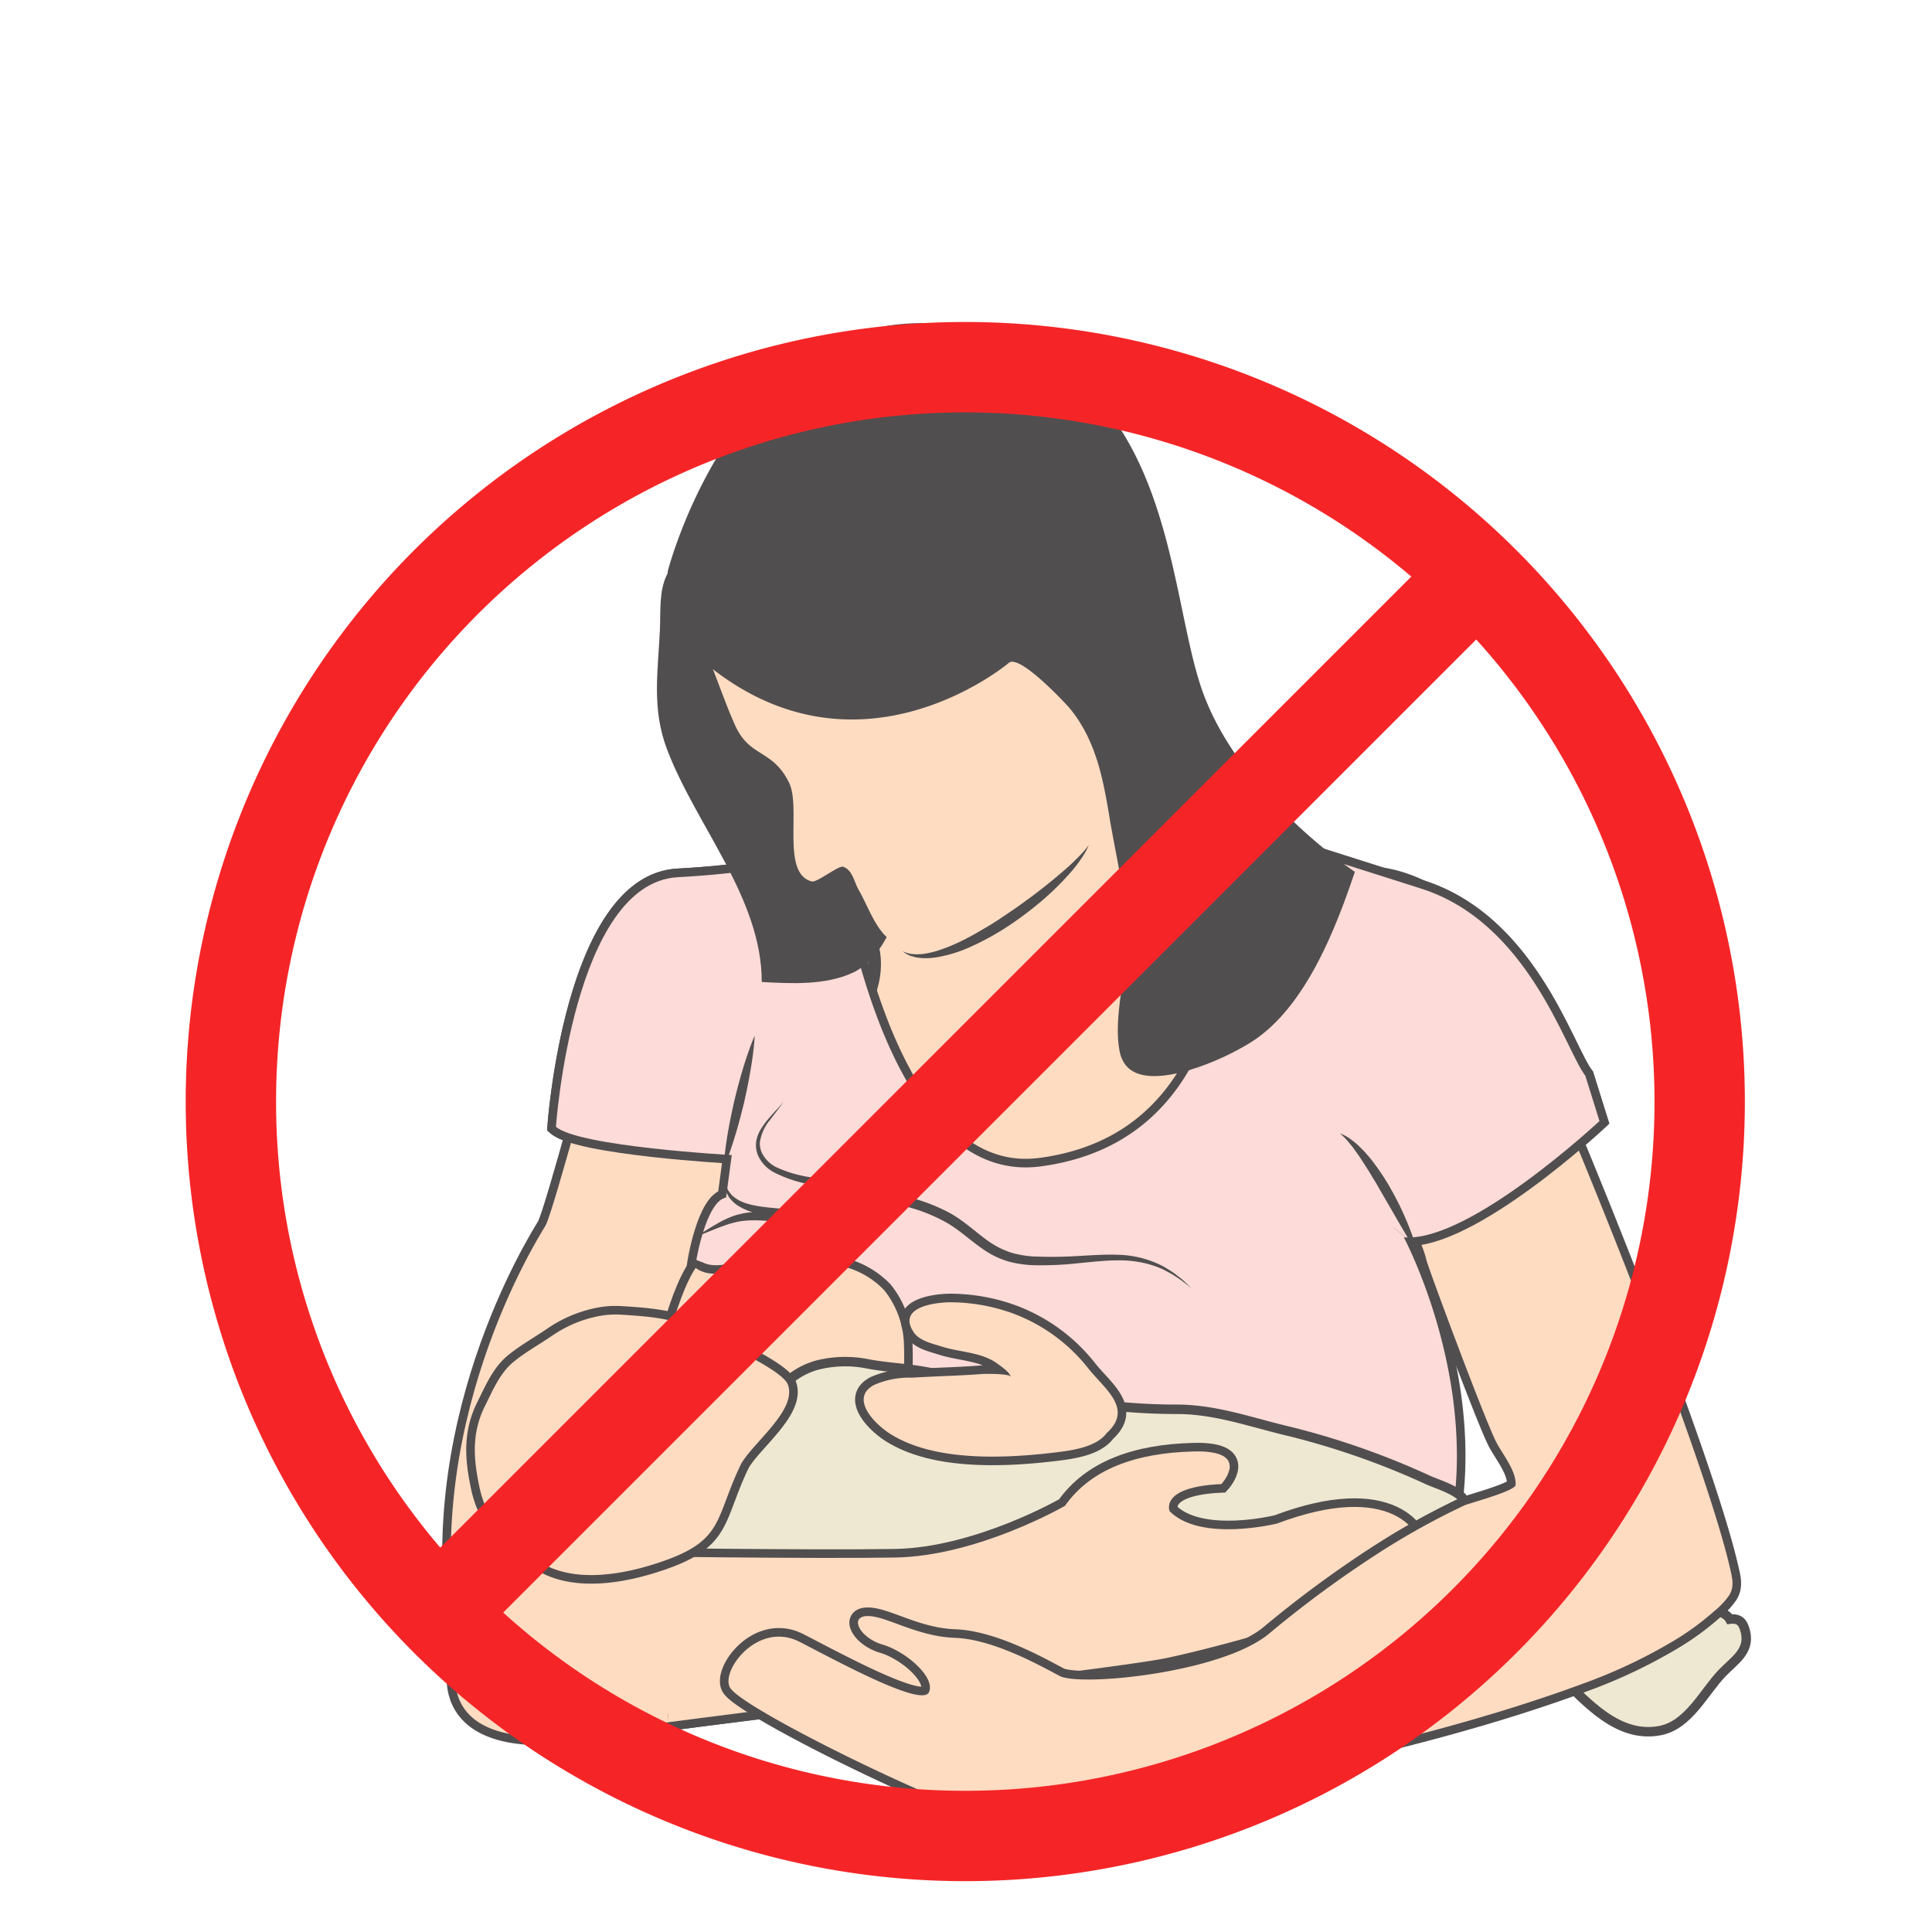 <?xml version="1.0" encoding="UTF-8"?> <svg xmlns="http://www.w3.org/2000/svg" xmlns:xlink="http://www.w3.org/1999/xlink" width="100%" viewBox="0 0 228 228"><defs><clipPath id="clip-path"><path id="Path_83" data-name="Path 83" d="M466.011,90.94h-57.94v79.768c0,.113,27.044-.317,29.116.351a23.217,23.217,0,0,1-.135-5.194c0-2.7-.5-5.528.386-8.151.6-1.778-.228-3.7.116-5.567a16.814,16.814,0,0,1,2.367-5.947c.27-.432.169-1.326.485-1.76,0,0,1.946,1.156,3.459.243s4.841-5.522,6.483-6.151a23.732,23.732,0,0,1,7.532-1.3c2.518-.169,5-.47,7.507-.609.495-1.531.254-3.733.33-5.344.074-1.572.038-3.109.189-4.675C466.12,124.366,465.971,90.94,466.011,90.94Z" transform="translate(-408.071 -90.94)" fill="none"></path></clipPath><clipPath id="clip-path-2"><path id="Path_92" data-name="Path 92" d="M534.089,200.828l-92.947,11.154-1.585-25.475,90.192-23.154Z" transform="translate(-439.557 -163.353)" fill="none"></path></clipPath><clipPath id="clip-path-3"><path id="Path_97" data-name="Path 97" d="M505.244,115.533l41.249,33.7,25.359-19.1s-26.8-50.237-27.285-50.4-39.8-7.383-39.8-7.383Z" transform="translate(-504.763 -72.359)" fill="none"></path></clipPath></defs><g id="Group_65" data-name="Group 65" transform="translate(-677 -892)"><rect id="Rectangle_623" data-name="Rectangle 623" width="228" height="228" transform="translate(677 892)" fill="none"></rect><g id="Group_63" data-name="Group 63" transform="translate(21.915 -556.17)"><g id="Group_55" data-name="Group 55" transform="translate(704.686 1486.313)"><g id="Group_25" data-name="Group 25" transform="translate(19.945 103.244)"><rect id="Rectangle_611" data-name="Rectangle 611" width="43.931" height="27.418" fill="none" stroke="#514e4f" stroke-miterlimit="10" stroke-width="2.027"></rect><rect id="Rectangle_612" data-name="Rectangle 612" width="43.931" height="27.418" fill="#fedcc2"></rect></g><g id="Group_26" data-name="Group 26" transform="translate(32.797 23.724)"><path id="Path_75" data-name="Path 75" d="M444.934,69.224c1.685,3.234,2.793,7.051,4.343,10.508,1.73,3.861,4.4,2.788,6.369,6.772,1.467,2.968-.956,10.771,2.7,11.675.612.151,3.153-1.908,3.678-1.737,1.655.544,4.118,6.028,4.369,7.68.691,4.548-2.078,8.592-4.81,11.935-1.95,2.386-6.59,6.864-6.092,10.2a9.662,9.662,0,0,0,5.409,6.635c4.89,1.778,10,3.2,13.327,7.472a46.489,46.489,0,0,0,8.1,7.834c2.206,1.729,4.9,4.161,7.514,5.171,4.266,1.65,9.7,1.752,14.137,1.1,7.279-1.076,13.12-10.613,16.644-16.775,3.912-6.839,5.493-14.037,3.61-21.781-.933-3.834-3.873-11.185-7.784-13.226-2.5-1.305-5.3-.113-8.135.024-4.428.213-8.62.792-11.155-3.269-3.315-5.308-2.488-10.977-4.306-16.6a82.386,82.386,0,0,0-5.121-12.511c-4.114-7.951-10.591-16.222-20.294-16.674a19.119,19.119,0,0,0-10.244,2.62c-3.407,1.932-5.661,5.258-8.2,8.031-1.96,2.14-3.287,2.512-3.4,4.668q.051.567.158,1.158" transform="translate(-444.934 -53.635)" fill="none" stroke="#514e4f" stroke-miterlimit="10" stroke-width="2.894"></path><path id="Path_76" data-name="Path 76" d="M444.934,69.224c1.685,3.234,2.793,7.051,4.343,10.508,1.73,3.861,4.4,2.788,6.369,6.772,1.467,2.968-.956,10.771,2.7,11.675.612.151,3.153-1.908,3.678-1.737,1.655.544,4.118,6.028,4.369,7.68.691,4.548-2.078,8.592-4.81,11.935-1.95,2.386-6.59,6.864-6.092,10.2a9.662,9.662,0,0,0,5.409,6.635c4.89,1.778,10,3.2,13.327,7.472a46.489,46.489,0,0,0,8.1,7.834c2.206,1.729,4.9,4.161,7.514,5.171,4.266,1.65,9.7,1.752,14.137,1.1,7.279-1.076,13.12-10.613,16.644-16.775,3.912-6.839,5.493-14.037,3.61-21.781-.933-3.834-3.873-11.185-7.784-13.226-2.5-1.305-5.3-.113-8.135.024-4.428.213-8.62.792-11.155-3.269-3.315-5.308-2.488-10.977-4.306-16.6a82.386,82.386,0,0,0-5.121-12.511c-4.114-7.951-10.591-16.222-20.294-16.674a19.119,19.119,0,0,0-10.244,2.62c-3.407,1.932-5.661,5.258-8.2,8.031-1.96,2.14-3.287,2.512-3.4,4.668q.051.567.158,1.158" transform="translate(-444.934 -53.635)" fill="#fedcc2"></path></g><g id="Group_27" data-name="Group 27" transform="translate(16.004 59.379)"><path id="Path_77" data-name="Path 77" d="M505.135,93.709c6.8,2.182,15.969,5.115,22.994,7.333,12.717,4.015,17.067,19.075,19.41,22.087l1.674,5.354s-15.394,14.39-23.091,13.721c0,0,7.7,14.39,6.024,30.454q-.432,5.356-.864,10.71c-.489,6.064.269,13.631-6.94,15.817-3.1.94-6.408.756-9.452,1.643-3.735,1.089-7.1,2.418-11.083,2.884-5.985.7-13.267,3.376-19.2,1.209-3.726-1.359-10.565-8.272-12.062-11.94a83.9,83.9,0,0,1-2.808-8.4c-.663-2.3-1.246-4.68-1.8-7.028-.383-1.626-1.244-2.557-1.473-4.159-.482-3.354.461-6.7,1.044-9.978a37.954,37.954,0,0,0,.641-8.389,11.749,11.749,0,0,0-2.6-7.272,11.234,11.234,0,0,0-6.31-3.3,27.9,27.9,0,0,0-6.7-.364,42.2,42.2,0,0,0-6.295,1.271c-2.013.417-4.178-.026-3.578-2.449.333-1.343,1.878-5.166,3.481-5.4l.67-5.02s-18.072-1-20.749-3.346c0,0,2.008-28.781,14.39-29.45s18.711-2.925,18.711-2.925,4.816,39.651,24.125,37.061C510.727,130.157,505.135,93.709,505.135,93.709Z" transform="translate(-426.059 -93.709)" fill="none" stroke="#514e4f" stroke-miterlimit="10" stroke-width="2.027"></path><path id="Path_78" data-name="Path 78" d="M505.135,93.709c6.8,2.182,15.969,5.115,22.994,7.333,12.717,4.015,17.067,19.075,19.41,22.087l1.674,5.354s-15.394,14.39-23.091,13.721c0,0,7.7,14.39,6.024,30.454q-.432,5.356-.864,10.71c-.489,6.064.269,13.631-6.94,15.817-3.1.94-6.408.756-9.452,1.643-3.735,1.089-7.1,2.418-11.083,2.884-5.985.7-13.267,3.376-19.2,1.209-3.726-1.359-10.565-8.272-12.062-11.94a83.9,83.9,0,0,1-2.808-8.4c-.663-2.3-1.246-4.68-1.8-7.028-.383-1.626-1.244-2.557-1.473-4.159-.482-3.354.461-6.7,1.044-9.978a37.954,37.954,0,0,0,.641-8.389,11.749,11.749,0,0,0-2.6-7.272,11.234,11.234,0,0,0-6.31-3.3,27.9,27.9,0,0,0-6.7-.364,42.2,42.2,0,0,0-6.295,1.271c-2.013.417-4.178-.026-3.578-2.449.333-1.343,1.878-5.166,3.481-5.4l.67-5.02s-18.072-1-20.749-3.346c0,0,2.008-28.781,14.39-29.45s18.711-2.925,18.711-2.925,4.816,39.651,24.125,37.061C510.727,130.157,505.135,93.709,505.135,93.709Z" transform="translate(-426.059 -93.709)" fill="#fcdbd8"></path></g><g id="Group_28" data-name="Group 28" transform="translate(3.595 66.776)"><path id="Path_79" data-name="Path 79" d="M454.74,102.273s-18.938-2.247-21.827,6.741-8.668,31.137-9.63,32.742-15.087,23.915-10.112,50.237c0,0-4.975,12.519,15.248,9.629s61.792-7.543,68.051-8.827,29.853-7.544,30.335-11.4-4.013-9.469-17.173-4.494c0,0-8.988,2.247-12.679-1.444,0,0-1.285-2.889,6.1-3.21,0,0,3.691-4.013-3.21-3.852s-12.2,2.087-15.248,6.42c0,0-10.272,5.939-20.062,6.1s-32.261-.16-32.261-.16,3.381-31.209,9-35.864C441.269,144.894,462.926,108.533,454.74,102.273Z" transform="translate(-412.112 -102.024)" fill="none" stroke="#514e4f" stroke-miterlimit="10" stroke-width="2.027"></path><path id="Path_80" data-name="Path 80" d="M454.74,102.273s-18.938-2.247-21.827,6.741-8.668,31.137-9.63,32.742-15.087,23.915-10.112,50.237c0,0-4.975,12.519,15.248,9.629s61.792-7.543,68.051-8.827,29.853-7.544,30.335-11.4-4.013-9.469-17.173-4.494c0,0-8.988,2.247-12.679-1.444,0,0-1.285-2.889,6.1-3.21,0,0,3.691-4.013-3.21-3.852s-12.2,2.087-15.248,6.42c0,0-10.272,5.939-20.062,6.1s-32.261-.16-32.261-.16,3.381-31.209,9-35.864C441.269,144.894,462.926,108.533,454.74,102.273Z" transform="translate(-412.112 -102.024)" fill="#fedcc2"></path></g><g id="Group_31" data-name="Group 31" transform="translate(0 56.915)"><g id="Group_30" data-name="Group 30" clip-path="url(#clip-path)"><g id="Group_29" data-name="Group 29" transform="translate(16.004 2.464)"><path id="Path_81" data-name="Path 81" d="M505.135,93.709c6.8,2.182,15.969,5.115,22.994,7.333,12.717,4.015,17.067,19.075,19.41,22.087l1.674,5.354s-15.394,14.39-23.091,13.721c0,0,7.7,14.39,6.024,30.454l-3.347,41.5s-20.079,28.78-96.716,5.02c0,0,5.02-57.561,7.362-65.927,0,0,3.013-6.024,3.013-7.028s1.338-8.367,3.681-8.7l.67-5.02s-18.072-1-20.749-3.346c0,0,2.008-28.781,14.39-29.45s18.711-2.925,18.711-2.925,4.816,39.651,24.125,37.061C510.727,130.157,505.135,93.709,505.135,93.709Z" transform="translate(-426.059 -93.709)" fill="none" stroke="#514e4f" stroke-miterlimit="10" stroke-width="2.027"></path><path id="Path_82" data-name="Path 82" d="M505.135,93.709c6.8,2.182,15.969,5.115,22.994,7.333,12.717,4.015,17.067,19.075,19.41,22.087l1.674,5.354s-15.394,14.39-23.091,13.721c0,0,7.7,14.39,6.024,30.454l-3.347,41.5s-20.079,28.78-96.716,5.02c0,0,5.02-57.561,7.362-65.927,0,0,3.013-6.024,3.013-7.028s1.338-8.367,3.681-8.7l.67-5.02s-18.072-1-20.749-3.346c0,0,2.008-28.781,14.39-29.45s18.711-2.925,18.711-2.925,4.816,39.651,24.125,37.061C510.727,130.157,505.135,93.709,505.135,93.709Z" transform="translate(-426.059 -93.709)" fill="#fcdbd8"></path></g></g></g><path id="Path_84" data-name="Path 84" d="M503.986,152.245l-.549-.433c-.181-.14-.4-.32-.662-.516l-.94-.622c-.357-.222-.779-.426-1.222-.667a12.166,12.166,0,0,0-1.529-.565,13.206,13.206,0,0,0-3.85-.491c-1.435.007-2.995.184-4.663.343a38.81,38.81,0,0,1-5.32.225,12.832,12.832,0,0,1-2.85-.432,10,10,0,0,1-2.715-1.256c-1.678-1.1-3.045-2.464-4.675-3.375a19.753,19.753,0,0,0-5.255-1.986c-1.835-.458-3.674-.843-5.461-1.251-.886-.2-1.786-.436-2.613-.662-.812-.2-1.672-.355-2.489-.528a15.314,15.314,0,0,1-4.565-1.511,4.228,4.228,0,0,1-1.581-1.542,3.124,3.124,0,0,1-.434-1.972,3.953,3.953,0,0,1,.609-1.616,9.209,9.209,0,0,1,.85-1.15c.553-.654,1.027-1.124,1.319-1.473a5.844,5.844,0,0,0,.433-.547,5.7,5.7,0,0,1-.383.586c-.263.374-.682.9-1.189,1.576a5.335,5.335,0,0,0-1.2,2.664,2.613,2.613,0,0,0,.468,1.614,3.725,3.725,0,0,0,1.44,1.285,14.7,14.7,0,0,0,4.4,1.244c.822.14,1.659.253,2.56.434.876.192,1.71.41,2.607.588,1.773.374,3.635.692,5.514,1.161a20.7,20.7,0,0,1,5.57,2.071c1.765,1.012,3.183,2.437,4.7,3.44a9.668,9.668,0,0,0,2.41,1.161,11.716,11.716,0,0,0,2.617.448,48.1,48.1,0,0,0,5.178-.047c1.662-.089,3.253-.206,4.736-.151a12.186,12.186,0,0,1,3.977.737,12.7,12.7,0,0,1,1.538.69c.44.278.853.514,1.2.766l.9.7c.248.219.447.418.614.574Z" transform="translate(-412.981 -38.357)" fill="#514e4f"></path><path id="Path_85" data-name="Path 85" d="M447.981,140.451l.183.728c.085.232.2.441.29.654.137.193.28.383.43.557a3.9,3.9,0,0,0,1.16.757,4.793,4.793,0,0,0,.66.243c.23.061.451.136.69.176s.464.107.707.135c.955.147,1.932.222,2.928.315.5.046,1,.1,1.508.175a11.63,11.63,0,0,1,1.545.343l3.064.908-3.209.222c-2.387.165-4.631-.378-6.807-.3-.273,0-.543.027-.813.051s-.522.065-.807.126a10.935,10.935,0,0,0-1.574.46c-1.061.358-2.093.865-3.185,1.209.974-.6,1.924-1.209,2.943-1.763a11.1,11.1,0,0,1,1.628-.69c.264-.082.578-.15.861-.213s.585-.1.88-.131a21,21,0,0,1,3.478.009,27.493,27.493,0,0,0,3.32.087l-.144,1.129a10.6,10.6,0,0,0-1.363-.324l-1.449-.225a27.191,27.191,0,0,1-2.98-.526c-.249-.051-.5-.14-.745-.21a6.436,6.436,0,0,1-.73-.278,5.4,5.4,0,0,1-.7-.359,3.862,3.862,0,0,1-.645-.467,5.439,5.439,0,0,1-.537-.592,7.341,7.341,0,0,1-.375-.7A7.564,7.564,0,0,1,448,141.2Z" transform="translate(-412.116 -39.486)" fill="#514e4f"></path><path id="Path_86" data-name="Path 86" d="M450.309,174.494c.717-1.155,1.836-2.147,2.506-3.289.533-.909.57-2.037,1.137-2.909a8.809,8.809,0,0,1,4.731-3.191,13.431,13.431,0,0,1,5.835-.149c2.8.553,6.121.545,8.814,1.4,1.88.6,2.9,1.623,4.983,1.758,3.759.245,7.465.69,11.217,1.285a71.6,71.6,0,0,0,11.523.932c4.672-.005,8.947,1.6,13.437,2.642a92.01,92.01,0,0,1,16.316,5.746c1.079.474,3.925,1.333,4.217,2.516.53,2.144-4.806,3.428-6.21,3.594-2.736.326-5.437.519-8.283.768a48.976,48.976,0,0,0-6.4.911c-3.763.883-6.8,1.684-10.736.763-1.919-.448-3.69-1.083-5.581-1.617-2.984-.844-4.852.152-7.8.658-3.605.62-7.057,1.964-10.666,2.717-8.489,1.772-17.22,1.6-25.641,3.029-3.189.54-12.413,1.032-11.845-4.281.263-2.463,2.592-3.561,4.083-5.216C447.939,180.352,448.737,177.027,450.309,174.494Z" transform="translate(-411.796 -42.16)" fill="#eee8d2" stroke="#514e4f" stroke-miterlimit="10" stroke-width="1.116"></path><g id="Group_32" data-name="Group 32" transform="translate(52.322 115.543)"><path id="Path_87" data-name="Path 87" d="M495.569,172.266c3.146-2.863-.217-5.174-2.128-7.56a20.3,20.3,0,0,0-9.114-6.615,21.889,21.889,0,0,0-6.88-1.253c-1.929-.049-6.7.489-4.665,3.528.688,1.029,2.215,1.345,3.333,1.7,2.149.682,4.728.645,6.586,2.038.448.337,1.432.984,1.538,1.541-.079-.415-3.031-.372-3.4-.345-1.138.082-2.29.152-3.441.2-1.613.067-3.225.141-4.837.233a10.4,10.4,0,0,0-4.4.833c-2.916,1.5-.2,4.461,1.764,5.739,5.317,3.451,13.994,2.955,20.076,2.19C492.406,174.192,494.529,173.661,495.569,172.266Z" transform="translate(-466.88 -156.836)" fill="none" stroke="#514e4f" stroke-miterlimit="10" stroke-width="2.027"></path><path id="Path_88" data-name="Path 88" d="M495.569,172.266c3.146-2.863-.217-5.174-2.128-7.56a20.3,20.3,0,0,0-9.114-6.615,21.889,21.889,0,0,0-6.88-1.253c-1.929-.049-6.7.489-4.665,3.528.688,1.029,2.215,1.345,3.333,1.7,2.149.682,4.728.645,6.586,2.038.448.337,1.432.984,1.538,1.541-.079-.415-3.031-.372-3.4-.345-1.138.082-2.29.152-3.441.2-1.613.067-3.225.141-4.837.233a10.4,10.4,0,0,0-4.4.833c-2.916,1.5-.2,4.461,1.764,5.739,5.317,3.451,13.994,2.955,20.076,2.19C492.406,174.192,494.529,173.661,495.569,172.266Z" transform="translate(-466.88 -156.836)" fill="#fedcc2"></path></g><path id="Path_89" data-name="Path 89" d="M578.969,198.586c1.252-.164,1.625.538,1.856,1.55.513,2.249-1.37,3.359-2.748,4.795-2.195,2.288-3.965,6.163-7.362,6.806-4.909.931-8.572-3.293-11.759-6.376-1.269-1.228-2.5-2.173-2.577-4.084-.142-3.533,4.731-3.293,7.168-3.783,3.256-.655,7.119-1.641,10.428-.946C575.3,196.828,578.418,197.526,578.969,198.586Z" transform="translate(-424.428 -45.646)" fill="#eee8d2" stroke="#514e4f" stroke-miterlimit="10" stroke-width="1.116"></path><g id="Group_35" data-name="Group 35" transform="translate(28.013 121.341)"><g id="Group_34" data-name="Group 34" clip-path="url(#clip-path-2)"><g id="Group_33" data-name="Group 33" transform="translate(-24.418 -54.565)"><path id="Path_90" data-name="Path 90" d="M454.74,102.273s-18.938-2.247-21.827,6.741-8.668,31.137-9.63,32.742-15.087,23.915-10.112,50.237c0,0-4.975,12.519,15.248,9.629s61.792-7.543,68.051-8.827,29.853-7.544,30.335-11.4-4.013-9.469-17.173-4.494c0,0-8.988,2.247-12.679-1.444,0,0-1.285-2.889,6.1-3.21,0,0,3.691-4.013-3.21-3.852s-12.2,2.087-15.248,6.42c0,0-10.272,5.939-20.062,6.1s-32.261-.16-32.261-.16,3.381-31.209,9-35.864C441.269,144.894,462.926,108.533,454.74,102.273Z" transform="translate(-412.112 -102.024)" fill="none" stroke="#514e4f" stroke-miterlimit="10" stroke-width="2.027"></path><path id="Path_91" data-name="Path 91" d="M454.74,102.273s-18.938-2.247-21.827,6.741-8.668,31.137-9.63,32.742-15.087,23.915-10.112,50.237c0,0-4.975,12.519,15.248,9.629s61.792-7.543,68.051-8.827,29.853-7.544,30.335-11.4-4.013-9.469-17.173-4.494c0,0-8.988,2.247-12.679-1.444,0,0-1.285-2.889,6.1-3.21,0,0,3.691-4.013-3.21-3.852s-12.2,2.087-15.248,6.42c0,0-10.272,5.939-20.062,6.1s-32.261-.16-32.261-.16,3.381-31.209,9-35.864C441.269,144.894,462.926,108.533,454.74,102.273Z" transform="translate(-412.112 -102.024)" fill="#fedcc2"></path></g></g></g><g id="Group_40" data-name="Group 40" transform="translate(36.372 40.383)"><g id="Group_36" data-name="Group 36" transform="translate(0 24.73)"><path id="Path_93" data-name="Path 93" d="M512.732,189.7c-5.618,4.655-22.31,6.26-24.717,4.976s-7.865-4.334-12.359-4.494-8.025-2.569-10.272-2.569-.964,2.569,1.765,3.371,6.26,3.852,5.457,5.617-10.273-3.37-15.248-5.938-9.469,3.53-8.185,5.457,14.444,8.668,23.433,12.519,25.84.963,27.926-.16,27.722-4.926,49.16-12.855a61.68,61.68,0,0,0,10.789-5.083,31.507,31.507,0,0,0,4.791-3.5,9.285,9.285,0,0,0,1.762-1.86c.651-1.051.376-2.052.12-3.173-.195-.85-.413-1.693-.644-2.533-.536-1.955-1.135-3.892-1.757-5.82-.751-2.329-1.541-4.647-2.351-6.957q-1.367-3.893-2.8-7.761-1.528-4.128-3.113-8.234-1.618-4.2-3.281-8.376-1.632-4.1-3.305-8.186-1.575-3.841-3.189-7.665-1.443-3.416-2.928-6.813c-.826-1.883-1.663-3.762-2.526-5.627-.639-1.382-1.288-2.759-1.981-4.113-.275-.537-.556-1.072-.862-1.592-3-5.1-12.6-10.605-18.3-7.03a10.526,10.526,0,0,0-3.724,5.3c-2.276,6.523-1.079,13.5.976,19.936,1.972,6.173,7.294,9.447,11.418,14.059a12.505,12.505,0,0,1,2.536,5.036c.383,1.376,6.894,18.858,8.229,21.445.754,1.463,2.356,3.358,2.291,5.045-.029.752-5.429,2.145-6.066,2.442a87.19,87.19,0,0,0-9.775,5.4A129.714,129.714,0,0,0,512.732,189.7Z" transform="translate(-448.952 -100.154)" fill="none" stroke="#514e4f" stroke-miterlimit="10" stroke-width="2.027"></path><path id="Path_94" data-name="Path 94" d="M512.732,189.7c-5.618,4.655-22.31,6.26-24.717,4.976s-7.865-4.334-12.359-4.494-8.025-2.569-10.272-2.569-.964,2.569,1.765,3.371,6.26,3.852,5.457,5.617-10.273-3.37-15.248-5.938-9.469,3.53-8.185,5.457,14.444,8.668,23.433,12.519,25.84.963,27.926-.16,27.722-4.926,49.16-12.855a61.68,61.68,0,0,0,10.789-5.083,31.507,31.507,0,0,0,4.791-3.5,9.285,9.285,0,0,0,1.762-1.86c.651-1.051.376-2.052.12-3.173-.195-.85-.413-1.693-.644-2.533-.536-1.955-1.135-3.892-1.757-5.82-.751-2.329-1.541-4.647-2.351-6.957q-1.367-3.893-2.8-7.761-1.528-4.128-3.113-8.234-1.618-4.2-3.281-8.376-1.632-4.1-3.305-8.186-1.575-3.841-3.189-7.665-1.443-3.416-2.928-6.813c-.826-1.883-1.663-3.762-2.526-5.627-.639-1.382-1.288-2.759-1.981-4.113-.275-.537-.556-1.072-.862-1.592-3-5.1-12.6-10.605-18.3-7.03a10.526,10.526,0,0,0-3.724,5.3c-2.276,6.523-1.079,13.5.976,19.936,1.972,6.173,7.294,9.447,11.418,14.059a12.505,12.505,0,0,1,2.536,5.036c.383,1.376,6.894,18.858,8.229,21.445.754,1.463,2.356,3.358,2.291,5.045-.029.752-5.429,2.145-6.066,2.442a87.19,87.19,0,0,0-9.775,5.4A129.714,129.714,0,0,0,512.732,189.7Z" transform="translate(-448.952 -100.154)" fill="#fedcc2"></path></g><g id="Group_39" data-name="Group 39" transform="translate(49.656)"><g id="Group_38" data-name="Group 38" clip-path="url(#clip-path-3)"><g id="Group_37" data-name="Group 37" transform="translate(-70.024 18.995)"><path id="Path_95" data-name="Path 95" d="M505.135,93.709c6.8,2.182,15.969,5.115,22.994,7.333,12.717,4.015,17.067,19.075,19.41,22.087l1.674,5.354s-15.394,14.39-23.091,13.721c0,0,7.7,14.39,6.024,30.454l-3.347,41.5s-20.079,28.78-96.716,5.02c0,0,5.02-57.561,7.362-65.927,0,0,3.013-6.024,3.013-7.028s1.338-8.367,3.681-8.7l.67-5.02s-18.072-1-20.749-3.346c0,0,2.008-28.781,14.39-29.45s18.711-2.925,18.711-2.925,4.816,39.651,24.125,37.061C510.727,130.157,505.135,93.709,505.135,93.709Z" transform="translate(-426.059 -93.709)" fill="none" stroke="#514e4f" stroke-miterlimit="10" stroke-width="2.027"></path><path id="Path_96" data-name="Path 96" d="M505.135,93.709c6.8,2.182,15.969,5.115,22.994,7.333,12.717,4.015,17.067,19.075,19.41,22.087l1.674,5.354s-15.394,14.39-23.091,13.721c0,0,7.7,14.39,6.024,30.454l-3.347,41.5s-20.079,28.78-96.716,5.02c0,0,5.02-57.561,7.362-65.927,0,0,3.013-6.024,3.013-7.028s1.338-8.367,3.681-8.7l.67-5.02s-18.072-1-20.749-3.346c0,0,2.008-28.781,14.39-29.45s18.711-2.925,18.711-2.925,4.816,39.651,24.125,37.061C510.727,130.157,505.135,93.709,505.135,93.709Z" transform="translate(-426.059 -93.709)" fill="#fcdbd8"></path></g></g></g></g><path id="Path_98" data-name="Path 98" d="M539.258,148.657s-.6-.906-1.419-2.289c-.412-.69-.884-1.5-1.378-2.364l-1.563-2.7c-.27-.455-.52-.924-.8-1.362s-.519-.894-.794-1.3c-.526-.837-1.027-1.614-1.5-2.243a9.868,9.868,0,0,0-.662-.85,6.37,6.37,0,0,0-.554-.623l-.532-.516s.241.109.674.33a4.419,4.419,0,0,1,.721.481,6.237,6.237,0,0,1,.858.729,9.249,9.249,0,0,1,.918.959,13.4,13.4,0,0,1,.929,1.146,28.805,28.805,0,0,1,1.756,2.66c.533.942,1.042,1.9,1.464,2.816s.791,1.789,1.069,2.551A21.9,21.9,0,0,1,539.258,148.657Z" transform="translate(-421.525 -38.819)" fill="#514e4f"></path><path id="Path_99" data-name="Path 99" d="M448.3,137.106s.038-1.021.247-2.521c.1-.75.238-1.62.413-2.546s.388-1.908.606-2.888c.463-1.956,1.016-3.889,1.506-5.322s.9-2.369.9-2.369-.036,1.022-.246,2.521-.564,3.478-1.021,5.435c-.241.975-.48,1.951-.744,2.856s-.518,1.749-.764,2.465C448.721,136.173,448.3,137.106,448.3,137.106Z" transform="translate(-412.508 -37.391)" fill="#514e4f"></path><g id="Group_41" data-name="Group 41" transform="translate(6.431 116.983)"><path id="Path_100" data-name="Path 100" d="M430.043,158.624a10.54,10.54,0,0,1,2.479-.151c2.284.146,5.767.34,7.8,1.369,2.14,1.085,11.215,4.927,11.929,6.9,1.122,3.093-4.46,7.084-5.635,9.569-2.927,6.194-2,8.7-8.773,11.14-4.28,1.543-10.061,2.746-14.247.572-3.775-1.96-6.79-4.813-7.71-9.027-.754-3.45-.994-6.541.623-9.76.886-1.764,1.742-3.853,3.32-5.155,1.453-1.2,3.094-2.086,4.627-3.142A14.565,14.565,0,0,1,430.043,158.624Z" transform="translate(-415.299 -158.454)" fill="none" stroke="#514e4f" stroke-miterlimit="10" stroke-width="2.027"></path><path id="Path_101" data-name="Path 101" d="M430.043,158.624a10.54,10.54,0,0,1,2.479-.151c2.284.146,5.767.34,7.8,1.369,2.14,1.085,11.215,4.927,11.929,6.9,1.122,3.093-4.46,7.084-5.635,9.569-2.927,6.194-2,8.7-8.773,11.14-4.28,1.543-10.061,2.746-14.247.572-3.775-1.96-6.79-4.813-7.71-9.027-.754-3.45-.994-6.541.623-9.76.886-1.764,1.742-3.853,3.32-5.155,1.453-1.2,3.094-2.086,4.627-3.142A14.565,14.565,0,0,1,430.043,158.624Z" transform="translate(-415.299 -158.454)" fill="#fedcc2"></path></g><path id="Path_102" data-name="Path 102" d="M443.277,56.31c-.568,1.161-1.985,1.922-2.622,3.183-.976,1.936-.75,4.369-.843,6.458-.223,4.98-.994,9.351.835,14.178,3.4,8.966,11.2,17.58,11.181,27.461,3.546.19,7.482.4,10.73-1.09,3.066-1.407,5.69-6.143,5.118-9.65-.539-3.3-3.658-7.213-4.82-10.509-2.279-6.466-4.649-13.422-7.663-19.536-1.572-3.19-2.457-6.89-4.606-9.749-.558-.741-2.572-3.736-3.568-3.962C445.241,52.692,443.706,55.39,443.277,56.31Z" transform="translate(-411.533 -29.846)" fill="#514e4f"></path><path id="Path_103" data-name="Path 103" d="M444.934,66.539c1.685,3.234,2.793,7.05,4.343,10.507,1.73,3.862,4.4,2.789,6.369,6.772,1.467,2.968-.956,10.771,2.7,11.674.612.151,3.153-1.908,3.678-1.736,1.132.371,1.314,1.817,1.848,2.739,1.021,1.762,1.787,4.105,3.264,5.526,4.48,4.307,15.751-.243,18.942-4.255,7.408-9.313,7.194-23.887-.18-33.445-4.718-6.117-10.161-12.968-18.465-13.355a19.112,19.112,0,0,0-10.244,2.621c-3.407,1.932-5.661,5.257-8.2,8.03-1.96,2.14-3.287,2.512-3.4,4.668.034.378.087.765.158,1.158" transform="translate(-412.137 -29.614)" fill="#fedcc2"></path><path id="Path_104" data-name="Path 104" d="M440.882,56.269s8.507-33.176,34.31-28.923,24.387,31.191,28.924,43.385S521.98,91.714,521.98,91.714c-2.351,6.964-6.048,16.552-12.761,20.415a31.724,31.724,0,0,1-7.287,3.135c-3.321.875-7.045,1.125-7.717-2.4-.739-3.877.707-8.71.827-12.651.145-4.781-1.235-10.191-2.009-14.875-.766-4.628-1.6-9.06-4.6-12.8-.488-.609-6.028-6.549-7.28-5.49,0,0-18.432,15.6-36.863-.851C444.284,66.194,441.449,64.209,440.882,56.269Z" transform="translate(-411.69 -26.97)" fill="#514e4f"></path><path id="Path_105" data-name="Path 105" d="M472.02,108.718l.28.109a3.933,3.933,0,0,0,.8.213l.584.042c.215-.017.443-.012.686-.036a9.877,9.877,0,0,0,1.613-.336,21.143,21.143,0,0,0,3.826-1.624c.683-.343,1.359-.761,2.058-1.163s1.386-.851,2.066-1.312,1.367-.913,2.021-1.389,1.3-.94,1.915-1.412c1.225-.94,2.341-1.854,3.273-2.668a26.908,26.908,0,0,0,2.152-2.076,9.2,9.2,0,0,0,.722-.886l-.121.276a6.451,6.451,0,0,1-.4.761,16.5,16.5,0,0,1-1.841,2.441,32.1,32.1,0,0,1-3.083,3.021,40.754,40.754,0,0,1-3.941,2.99,31.645,31.645,0,0,1-4.336,2.42,16.3,16.3,0,0,1-4.158,1.329,8.1,8.1,0,0,1-1.76.112c-.262-.018-.51-.054-.733-.085l-.606-.162a3.28,3.28,0,0,1-.772-.4Z" transform="translate(-415.124 -34.603)" fill="#514e4f"></path></g><path id="Union_1" data-name="Union 1" d="M0,92a92,92,0,1,1,92,92A92,92,0,0,1,0,92Zm92,81.334A81.294,81.294,0,0,0,152.3,37.47L37.47,152.3A81.023,81.023,0,0,0,92,173.334ZM10.667,92a80.982,80.982,0,0,0,19.376,52.637L144.637,30.043A81.293,81.293,0,0,0,10.667,92Z" transform="translate(677 1486.17)" fill="#f52527"></path></g></g></svg> 